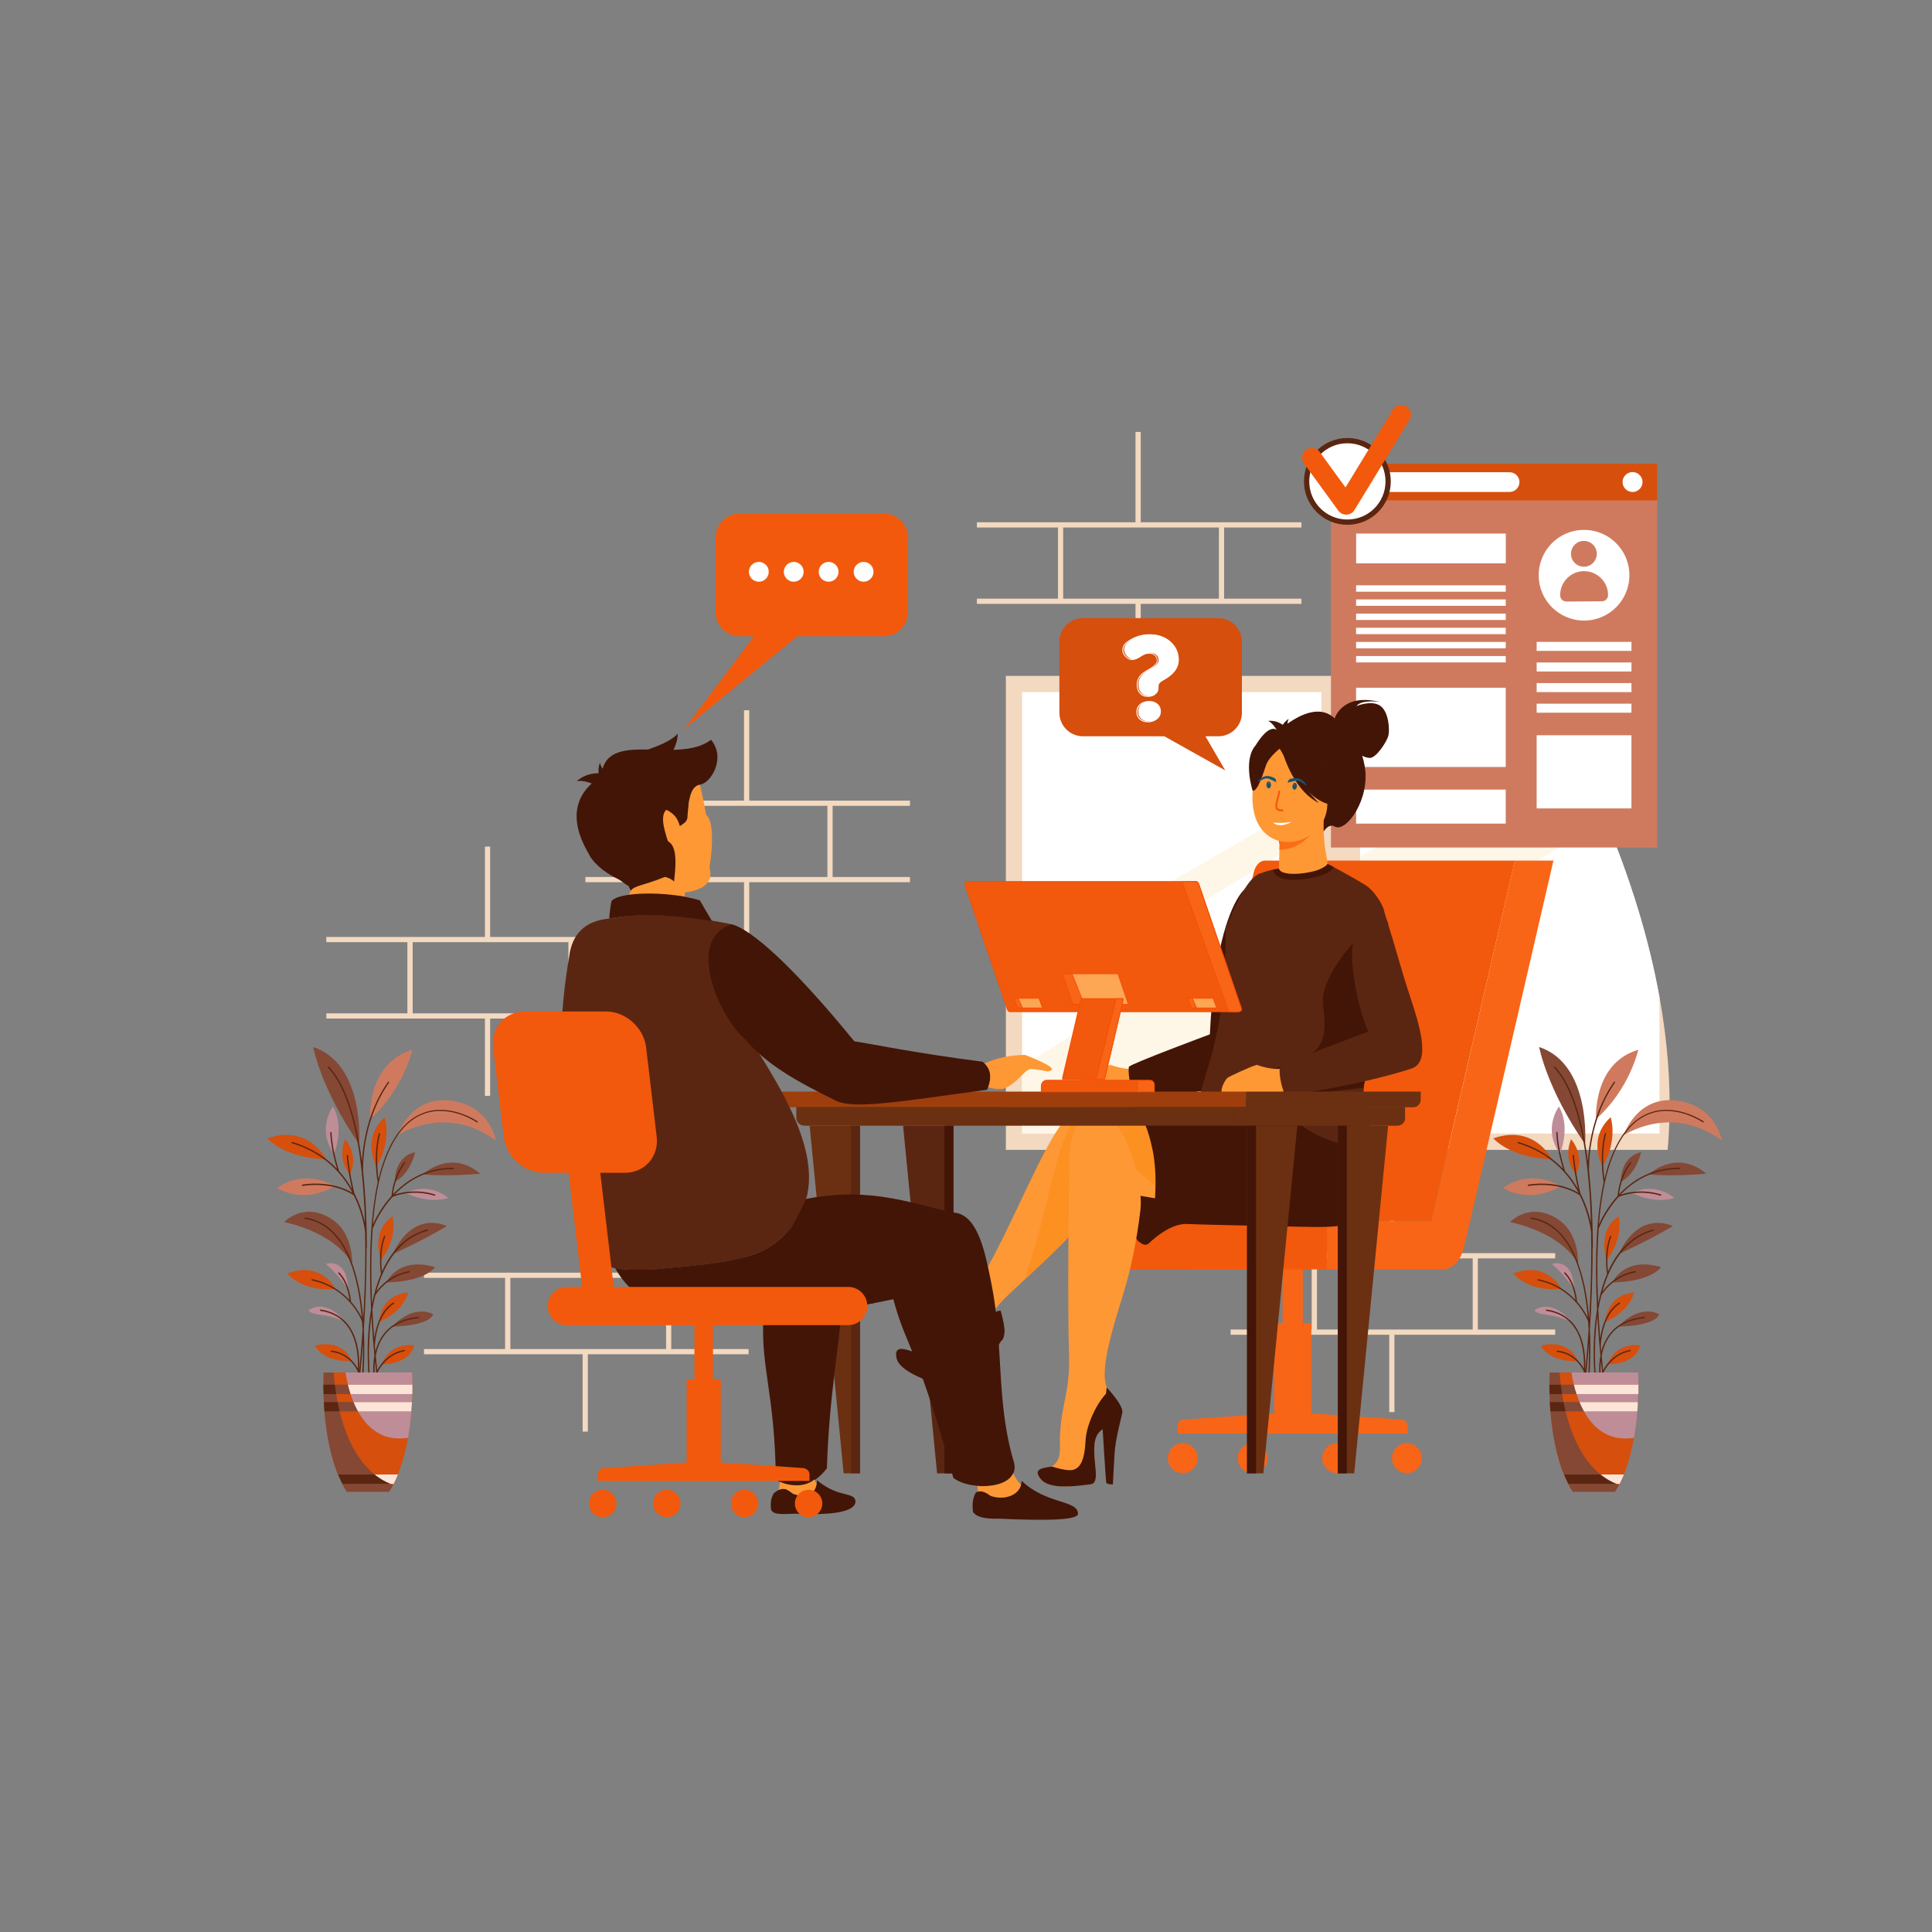<?xml version="1.0" encoding="UTF-8"?>
<svg id="Layer_1" data-name="Layer 1" xmlns="http://www.w3.org/2000/svg" viewBox="0 0 300 300">
  <rect x="0" y="0" width="300" height="300" fill="#808080" stroke="none"/>
  <defs>
    <style>
      .cls-1 {
        fill: #be8d98;
      }

      .cls-1, .cls-2, .cls-3, .cls-4, .cls-5, .cls-6, .cls-7, .cls-8, .cls-9, .cls-10, .cls-11, .cls-12, .cls-13, .cls-14, .cls-15, .cls-16, .cls-17, .cls-18, .cls-19, .cls-20, .cls-21, .cls-22 {
        fill-rule: evenodd;
      }

      .cls-2 {
        fill: #f86517;
      }

      .cls-23, .cls-22 {
        fill: #5b2611;
      }

      .cls-3 {
        fill: #fef6e7;
      }

      .cls-4, .cls-24 {
        fill: #fff;
      }

      .cls-5 {
        fill: #fde4d8;
      }

      .cls-6 {
        fill: #fefefe;
      }

      .cls-7 {
        fill: #fd9835;
      }

      .cls-25, .cls-14 {
        fill: #d64f0d;
      }

      .cls-26, .cls-8 {
        fill: #431507;
      }

      .cls-27 {
        fill: #f45f0d;
      }

      .cls-9 {
        fill: #f2590c;
      }

      .cls-10 {
        fill: #6b3011;
      }

      .cls-11 {
        fill: #efcfac;
      }

      .cls-12 {
        fill: #fc9021;
      }

      .cls-13 {
        fill: #155575;
      }

      .cls-15 {
        fill: #9e3e0d;
      }

      .cls-28 {
        fill: #9c3910;
      }

      .cls-16 {
        fill: #fa6e15;
      }

      .cls-17 {
        fill: #844835;
      }

      .cls-29, .cls-18 {
        fill: #cf7a5e;
      }

      .cls-19 {
        fill: #fda654;
      }

      .cls-20 {
        fill: #f74f06;
      }

      .cls-21 {
        fill: #f2d9c0;
      }
    </style>
  </defs>
  <path class="cls-21" d="M176.32,81.1v-14.03h.81v14.03h24.96v.81h-12.01v11.05h12.01v.81h-24.96v12.01h-.81v-12.01h-24.63v-.81h12.59v-11.05h-12.59v-.81h24.63ZM189.27,81.91h-24.18v11.05h24.18v-11.05Z"/>
  <path class="cls-21" d="M215.72,194.59v-14.03h.81v14.03h24.96v.81h-12.01v11.05h12.01v.81h-24.96v12.01h-.81v-12.01h-24.63v-.81h12.59v-11.05h-12.59v-.81h24.63ZM228.68,195.4h-24.18v11.05h24.18v-11.05Z"/>
  <g>
    <path class="cls-21" d="M156.18,104.95h81.6c.97,1.5,1.91,3.02,2.81,4.59,10.4,18.25,20.59,44.39,18.36,69.01h-102.76v-73.6Z"/>
    <path class="cls-4" d="M211.21,107.47h28.16c.41.68.82,1.37,1.21,2.07,7.09,12.44,14.07,28.54,17.1,45.33v21.15h-46.48v-68.55Z"/>
    <path class="cls-3" d="M232.55,107.47h6.82c.11.18.22.37.33.56-8.02,4.82-18.05,10.85-28.49,17.17v-5.33l21.34-12.39Z"/>
    <path class="cls-3" d="M249.22,127.03l-38.01,24.24v-18.25c11.34-7.05,22.34-13.91,31.5-19.66,2.27,4.24,4.48,8.82,6.52,13.66Z"/>
    <rect class="cls-24" x="158.71" y="107.47" width="46.48" height="68.55"/>
    <path class="cls-3" d="M205.19,128.83c-17.64,10.68-35.59,21.63-46.48,28.5v-6.99l46.48-26.98v5.48Z"/>
    <path class="cls-3" d="M205.19,155.12l-32.77,20.9h-13.71v-10.47c12.35-7.63,29.49-18.23,46.48-28.78v18.35Z"/>
  </g>
  <path class="cls-21" d="M75.3,145.49v-14.03h.81v14.03h24.96v.81h-12.01v11.05h12.01v.81h-24.96v12.01h-.81v-12.01h-24.63v-.81h12.59v-11.05h-12.59v-.81h24.63ZM88.26,146.3h-24.18v11.05h24.18v-11.05Z"/>
  <path class="cls-21" d="M90.47,197.62v-14.03h.81v14.03h24.96v.81h-12.01v11.05h12.01v.81h-24.96v12.01h-.81v-12.01h-24.63v-.81h12.59v-11.05h-12.59v-.81h24.63ZM103.43,198.43h-24.18v11.05h24.18v-11.05Z"/>
  <path class="cls-21" d="M115.53,124.32v-14.03h.81v14.03h24.96v.81h-12.01v11.05h12.01v.81h-24.96v12.01h-.81v-12.01h-24.63v-.81h12.59v-11.05h-12.59v-.81h24.63ZM128.48,125.13h-24.18v11.05h24.18v-11.05Z"/>
  <g>
    <rect class="cls-29" x="206.67" y="72.02" width="50.67" height="59.58"/>
    <rect class="cls-25" x="206.67" y="72.02" width="50.67" height="5.68"/>
    <path class="cls-24" d="M210.21,73.33h24.2c.84,0,1.53.68,1.53,1.53h0c0,.84-.69,1.53-1.53,1.53h-24.2c-.84,0-1.53-.69-1.53-1.53h0c0-.84.69-1.53,1.53-1.53Z"/>
    <path class="cls-4" d="M253.5,76.4c.85,0,1.55-.7,1.55-1.55s-.7-1.55-1.55-1.55-1.55.7-1.55,1.55.7,1.55,1.55,1.55Z"/>
    <rect class="cls-24" x="210.58" y="82.85" width="23.24" height="4.63"/>
    <path class="cls-4" d="M210.57,90.89h23.24v.99h-23.24v-.99h0ZM210.57,101.87h23.24v.99h-23.24v-.99h0ZM210.57,99.68h23.24v.99h-23.24v-.99h0ZM210.57,97.48h23.24v.99h-23.24v-.99h0ZM210.57,95.28h23.24v.99h-23.24v-.99h0ZM210.57,93.08h23.24v.99h-23.24v-.99Z"/>
    <rect class="cls-24" x="210.57" y="106.79" width="23.24" height="12.31"/>
    <rect class="cls-24" x="210.57" y="122.61" width="23.24" height="5.28"/>
    <path class="cls-4" d="M253.01,89.27c.03,3.89-3.1,7.07-6.99,7.09-3.89.03-7.07-3.1-7.09-6.99-.03-3.89,3.1-7.07,6.99-7.09,3.89-.03,7.07,3.1,7.09,6.99Z"/>
    <path class="cls-18" d="M247.95,85.98c0,1.11-.88,2.01-1.99,2.02-1.11,0-2.01-.88-2.02-1.99,0-1.11.88-2.01,1.99-2.02,1.11,0,2.01.88,2.02,1.99Z"/>
    <path class="cls-18" d="M245.96,88.69h0c-2.06.01-3.71,1.69-3.7,3.75h0c0,.54.44.97.98.97l5.49-.04c.54,0,.97-.44.97-.98h0c-.01-2.06-1.69-3.71-3.75-3.7Z"/>
    <path class="cls-4" d="M238.61,99.67h14.72v1.4h-14.72v-1.4h0ZM238.61,109.27h14.72v1.4h-14.72v-1.4h0ZM238.61,106.07h14.72v1.4h-14.72v-1.4h0ZM238.61,102.87h14.72v1.4h-14.72v-1.4Z"/>
    <rect class="cls-24" x="238.61" y="114.17" width="14.72" height="11.36"/>
  </g>
  <g>
    <g>
      <path class="cls-2" d="M202.3,194.75v10.68h1.31v14.04l13.91.95c.6.04,1.09.49,1.09,1.09v1.09h-35.76v-1.26c0-.5.41-.88.91-.91l14.09-.95v-14.04h1.31v-10.68h3.13ZM218.46,228.74c1.28,0,2.32-1.04,2.32-2.32s-1.04-2.32-2.32-2.32-2.32,1.04-2.32,2.32,1.04,2.32,2.32,2.32h0ZM194.5,224.1c1.28,0,2.32,1.04,2.32,2.32s-1.04,2.32-2.32,2.32-2.32-1.04-2.32-2.32,1.04-2.32,2.32-2.32h0ZM207.63,224.1c1.28,0,2.32,1.04,2.32,2.32s-1.04,2.32-2.32,2.32-2.32-1.04-2.32-2.32,1.04-2.32,2.32-2.32h0ZM183.66,224.1c1.28,0,2.32,1.04,2.32,2.32s-1.04,2.32-2.32,2.32-2.32-1.04-2.32-2.32,1.04-2.32,2.32-2.32Z"/>
      <path class="cls-9" d="M196.51,133.63h38.72l-12.97,55.95-40.69.04,13.11-54.15c.24-.98.83-1.84,1.84-1.84Z"/>
      <path class="cls-9" d="M170.9,189.63h35.16v7.47h-38.29v-4.35c0-1.72,1.4-3.12,3.12-3.12Z"/>
      <path class="cls-2" d="M235.22,133.63h6l-13.83,59.79c-.87,3.75-3.05,3.58-3.05,3.68h-18.28v-.1l-20.51.12v-.04s20.51-.12,20.51-.12v-7.34h16.21l12.95-55.99Z"/>
    </g>
    <path class="cls-7" d="M174.11,170.21c-.93.41-4.99.42-6.44.1-1.45-.32-.36-2.35.18-2.93.14-.15,3.48-1.72,4.57-2.03.41.15,2.31.8,3.76.59.05.91-.07,2.15.41,3.55-.57.22-2.1.55-2.49.72Z"/>
    <path class="cls-8" d="M193.62,139.79c2.81,8.99.05,9.27,1.86,14.82,1.32,4.05-.42,12.49-3.49,13.55-5.48,1.89-14.92,2.25-15.73,1.56-.96-.82-1.1-3.66-.96-4.07.14-.41,12.57-5.04,12.57-5.04,1.16-25.06,8.91-25.1,5.75-20.83Z"/>
    <path class="cls-22" d="M190.31,144.28c1.57-4.09,3.62-8.18,5.34-8.62,0,0,.06,2.9.16,6.98-.66,9.01-2.2,23.86-2.49,27.19-14.15,4.43-2.41.66-3.01-25.54Z"/>
    <path class="cls-22" d="M205.77,133.96s3.34,1.68,6.26,3.48c1.63,1,3.32,4.05,2.85,4.59-.32.37-1.23-.26-.98-.14,2.04,1.04-3.04,29.66-4.77,30.97-1.73,1.31-16.96.23-18.69-1.43-1.73-1.65,1.33-6.72-.17-16.88-1.5-10.16,4.58-18.92,5.36-18.9.2-.06.8-.31,1.67-.53.41-.11.97-.13,1.41-.26,1.4-.42,2.74-.95,2.79-.9h4.27Z"/>
    <path class="cls-8" d="M209.13,172.86c-1.73,1.31-12.62,1.34-17.26-.1-.52-.16-2.9-1.11-2.96-2,.56-.1,2.78.16,3.68-.05,3.14-.72,4.87-4.61,4.87-4.61,0,0,1.73-.62,5.59-2.26,3.86-1.64,2.27-6.59,2.36-8.77.09-2.18,2.47-7.64,9.47-13.05l.65,1.29c.5,4.97-4.81,28.33-6.41,29.55Z"/>
    <path class="cls-22" d="M202.55,122.21l3.41,12.44s-5.75,8.98-7.34,8.18c-1.58-.8.88-7.3.88-8.18s-2.47-10-2.47-10l5.51-2.44Z"/>
    <path class="cls-16" d="M199.39,135.29c.07-.3.12-.52.12-.63,0-.88-2.47-10-2.47-10l5.51-2.44,1.13,4.12c-.98,4.25-2.76,7.09-4.29,8.96Z"/>
    <path class="cls-7" d="M175.39,171.5c-6.61-1-8.85-.69-12.89,6.84-4.04,7.52-9.42,21.07-12.52,22.82-4.66,2.63-6.21,9.09-8.12,8.81-1.91-.29-3.15.55-1.06,2.29,2.08,1.73,5.45,3.2,6.59,2.9,1.15-.31,2.04-5.28,5.04-6.89,3-1.61,2.1-2.94,1.9-4.37-.2-1.43,8.77-8,15.52-16.17,4.13-4.99,6.25-8.29,6.57-11.27.32-2.99-1.04-4.95-1.04-4.95Z"/>
    <path class="cls-12" d="M159.01,198.79c1.53-3.89,3.07-10.32,4.52-16.21,2.06-8.38,4.21-10.37,5.58-11.26,1.65-.41,3.61-.22,6.28.18,0,0,1.36,1.97,1.04,4.95-.32,2.99-2.44,6.28-6.57,11.27-3.56,4.3-7.73,8.16-10.85,11.06Z"/>
    <path class="cls-8" d="M173.38,178.13s1.76,13.26,3.39,14.61c1.17.96,2,1.03,2.82-2.93.82-3.96-1.27-18.72-1.27-18.72l-4.94,7.04Z"/>
    <polygon class="cls-7" points="174.78 185.3 191.05 188.04 181.86 174.87 174.87 173.44 170.68 174.41 174.78 185.3"/>
    <path class="cls-12" d="M208.59,172.03c5.77,10.36,1.83,16.94-5.19,17.61-7.01.67-18.09-.61-24.54-5.97-6.46-5.36-11.75-11.04-11.01-11.88.74-.85,40.74.24,40.74.24Z"/>
    <path class="cls-7" d="M175.86,179.76c-1.18-3.55-2.54-6.27-5.18-6.32-2.77-.05-4.48,1.39-4.6,5.93-.14,5.4-.33,23.3-.08,31.25.19,6.02-1.57,7.95-1.42,14.23.11,4.73-4.93,2.34-2.98,4.79,1.34,1.69,5.33,1.13,7.77.82,2.18-.28-1.13-6.82,1.89-8.56,2.59-1.5,2.64-3.93,1.01-5.78-1.64-1.84-.18-7.3.91-11.12,1.09-3.82,2.78-7.95,3.89-16.98.32-2.57-.49-6.11-1.21-8.27Z"/>
    <path class="cls-8" d="M163.32,227.72c.84.26,1.87.54,2.76.57,1.82.06,2.36-1.94,2.49-4.66.11-2.37,1.83-6.11,3.6-7.62.03.04.07.09.1.13,1.64,1.84,1.59,4.28-1.01,5.78-3.02,1.75.29,8.29-1.89,8.56-2.45.31-6.44.86-7.77-.82-1.27-1.59.3-1.72,1.72-1.93Z"/>
    <path class="cls-8" d="M142.05,209.97c.71.63,1.59,1.37,2.49,1.83,1.81.93,3.5-.55,5.15-2.87,1.44-2.02,3.02-4.98,5.67-5.44,0,.05.02.11.03.16.63,2.41,1.48,5.03-2,5.09-4.05.07-4.37,7.39-6.75,6.58-2.66-.91-7.03-2.36-7.44-4.49-.39-2.01,1.28-1.36,2.84-.85Z"/>
    <path class="cls-8" d="M171.86,215.46s2.65,2.77,2.41,3.92c-.24,1.15-1.06,4.06-1.2,6.3-.14,2.24-.26,4.82-.26,4.82,0,0-.95,0-1.03-.27-.08-.27-.61-9.12-.61-9.12l.68-5.66Z"/>
    <path class="cls-8" d="M155.36,203.49s1.14,3.71.24,4.6c-.9.89-1.09,2.93-2.49,4.82-1.4,1.89-2.98,4.09-2.98,4.09,0,0-.97-.46-.89-.74.07-.27,4.52-8.27,4.52-8.27l1.6-4.5Z"/>
    <path class="cls-8" d="M211.37,171.09s2.68,10.99.43,16.47c-1.14,2.77-2.85,3.1-9.83,2.93-6.79-.16-15.34-.32-17.63-.43-2.86-.16-6.02,3.08-6.02,3.08,0,0,2-8.11.64-14.65-1.36-6.55-3.56-6.99-3.56-6.99l2.93-.41h33.06Z"/>
    <path class="cls-22" d="M212.15,167.29c-1.46,3.11,1.58,8.47.51,10.02-1.07,1.55-7.16.22-11.16-3-4-3.22-11.56-3.92-11.56-3.92l22.21-3.09Z"/>
    <path class="cls-7" d="M196.84,170.21c-.93.41-4.99.42-6.44.1-1.45-.32-.36-2.35.18-2.93.14-.15,3.48-1.72,4.57-2.03.41.15,2.31.8,3.76.59.05.91-.07,2.15.41,3.55-.57.22-2.1.55-2.49.72Z"/>
    <path class="cls-8" d="M211.91,167.88c-.04.26-.19.84-.15,1.04-.16.02-.49.03-.65.05-.63.07-1.26.15-1.87.22-.34.04-.68.08-1.01.11-4.24.47-7.87.77-8.28.42,3.22-.49,3.35-.6,3.6-.62,3.11-.21,5.74-.91,8.36-1.23Z"/>
    <path class="cls-22" d="M214.74,140.89c2.81,8.99,2.37,8.18,4.18,13.73,1.32,4.05,3.41,10.21.34,11.27-5.48,1.89-18.75,4.54-19.56,3.84-.95-.82-1.1-3.66-.96-4.07.14-.41,13.75-5.48,13.75-5.48,0,0-1.8-3.51-2.48-10.36-.68-6.85,4.05-9.82,4.73-8.93Z"/>
    <g>
      <path class="cls-15" d="M121.42,169.5h72.05v2.44h-71.15c-.5,0-.9-.4-.9-.9v-1.54Z"/>
      <path class="cls-10" d="M124.9,174.8h66.72v-2.92h-67.97v1.67c0,.68.56,1.24,1.24,1.24Z"/>
      <path class="cls-10" d="M220.61,169.5h-27.15v2.44h25.98c.64,0,1.17-.53,1.17-1.17v-1.27Z"/>
      <path class="cls-10" d="M217.04,174.8h-25.42v-2.92h26.56v1.77c0,.63-.51,1.14-1.14,1.14Z"/>
      <polygon class="cls-10" points="125.72 174.8 133.53 174.8 133.53 228.78 131 228.78 125.72 174.8"/>
      <rect class="cls-23" x="132.14" y="174.8" width="1.4" height="53.98"/>
      <polygon class="cls-22" points="140.23 174.8 148.05 174.8 148.05 228.78 145.51 228.78 140.23 174.8"/>
      <rect class="cls-26" x="146.65" y="174.8" width="1.4" height="53.98"/>
      <polygon class="cls-10" points="201.45 174.8 193.64 174.8 193.64 228.78 196.17 228.78 201.45 174.8"/>
      <rect class="cls-26" x="193.64" y="174.8" width="1.4" height="53.98"/>
      <polygon class="cls-10" points="215.55 174.8 207.74 174.8 207.74 228.78 210.28 228.78 215.55 174.8"/>
      <rect class="cls-26" x="207.74" y="174.8" width="1.4" height="53.98"/>
    </g>
    <g>
      <path class="cls-9" d="M150.27,136.9h35.42c.25,0,.38.22.46.46l6.6,19.28c.08.24-.21.46-.46.46h-35.44c-.25,0-.38-.22-.46-.46l-6.57-19.28c-.08-.24.21-.46.46-.46Z"/>
      <path class="cls-20" d="M150.27,136.82h35.42c.15,0,.26.07.35.16h0c.08.09.14.22.18.34l6.6,19.28s.02.07.02.11c0,.1-.04.19-.11.26-.06.07-.15.12-.25.16h0c-.06.02-.12.03-.19.03h-35.44c-.15,0-.26-.06-.35-.16-.08-.09-.13-.22-.18-.34l-6.57-19.28s-.02-.07-.02-.11c0-.1.04-.19.11-.26.07-.07.15-.12.25-.16.06-.02.12-.03.18-.03h0ZM185.68,136.97h-35.42s-.09,0-.14.02c-.07.02-.14.07-.19.12-.04.05-.07.1-.07.16,0,.02,0,.04,0,.06l6.57,19.28c.04.11.09.22.15.29h0c.06.07.14.11.24.11h35.44s.09,0,.14-.02h0c.07-.02.14-.07.19-.12.04-.05.07-.1.07-.16,0-.02,0-.04,0-.06l-6.6-19.28c-.04-.11-.09-.22-.15-.29-.06-.07-.14-.11-.24-.11Z"/>
      <path class="cls-2" d="M183.54,136.9h2.15c.25,0,.38.22.46.46l6.6,19.28c.08.24-.21.46-.46.46h-1.48l-7.26-20.19Z"/>
      <path class="cls-20" d="M183.54,136.82h2.15c.15,0,.26.07.35.16h0c.08.09.14.22.18.34l6.6,19.28s.02.07.02.11c0,.1-.04.19-.11.26-.06.07-.15.12-.25.16h0c-.06.02-.12.03-.19.03h-1.53l-.02-.05-7.26-20.19-.04-.1h.1ZM185.68,136.97h-2.04l7.21,20.05h1.43s.09,0,.14-.02h0c.07-.02.14-.07.19-.12.04-.05.07-.1.07-.16,0-.02,0-.04,0-.06l-6.6-19.28c-.04-.11-.09-.22-.15-.29-.06-.07-.14-.11-.24-.11Z"/>
      <path class="cls-19" d="M165.09,151.19h8.41c.06,0,.09.05.11.11l1.57,4.58c.02.06-.05.11-.11.11h-8.42c-.06,0-.09-.05-.11-.11l-1.56-4.58c-.02-.06.05-.11.11-.11Z"/>
      <path class="cls-20" d="M165.09,151.12h8.41c.05,0,.09.02.12.06h0s.04.06.05.1l1.57,4.58h0s0,.03,0,.04c0,.04-.02.07-.04.1h0s-.05.04-.08.05h0s-.04.01-.06.01h-8.42c-.05,0-.09-.02-.12-.06h0s-.04-.06-.05-.1l-1.56-4.58h0s0-.03,0-.04c0-.04.02-.07.04-.1h0s.05-.04.08-.05c.02,0,.04-.01.06-.01h0ZM173.5,151.26h-8.41s-.01,0-.01,0c0,0-.02,0-.02.01h0s0,0,0,0l1.56,4.57s.02.04.03.05c0,0,0,0,.01,0h8.42s.01,0,.02,0h0s.02,0,.02-.01h0l-1.56-4.57s-.02-.04-.02-.05c0,0,0,0-.01,0h0ZM175.11,155.9h0s0,0,0,0h0Z"/>
      <path class="cls-2" d="M165.09,151.19h1.35l1.91,4.8h-1.71c-.06,0-.09-.05-.11-.11l-1.56-4.58c-.02-.06.05-.11.11-.11Z"/>
      <path class="cls-20" d="M165.09,151.12h1.4l.02.05,1.91,4.79.04.1h-1.82c-.05,0-.09-.02-.12-.06h0s-.04-.06-.05-.1l-1.56-4.58h0s0-.03,0-.04c0-.04.02-.07.04-.1h0s.05-.04.08-.05c.02,0,.04-.01.06-.01h0ZM166.4,151.26h-1.31s-.01,0-.01,0c0,0-.02,0-.02.01h0s0,0,0,0l1.56,4.57s.02.04.03.05c0,0,0,0,.01,0h1.6l-1.86-4.65Z"/>
      <path class="cls-19" d="M157.46,155h3.84s.04.02.05.03l.55,1.47s-.03.03-.05.03h-3.84s-.04-.02-.05-.03l-.55-1.47s.03-.03.05-.03Z"/>
      <path class="cls-20" d="M157.46,154.93h3.84s.06.01.08.03h0s.03.03.03.05h0s.55,1.47.55,1.47h0s0,.02,0,.02h0s-.01.06-.03.08c-.01,0-.02.02-.04.02h0s-.03,0-.05,0h-3.84s-.06-.01-.08-.03h0s-.03-.04-.03-.05h0s-.55-1.47-.55-1.47h0s0-.02,0-.02h0s.01-.06.03-.08c.01,0,.03-.02.04-.02h0s.03,0,.05,0h0ZM161.28,155.07h-3.78l.52,1.39h3.78l-.52-1.39h0ZM161.27,155.06h0,0ZM158.02,156.48h0Z"/>
      <path class="cls-2" d="M157.46,155h.62l.7,1.54h-.78s-.04-.02-.05-.03l-.55-1.47s.03-.03.05-.03Z"/>
      <path class="cls-20" d="M157.46,154.93h.66l.02.04.7,1.54.05.1h-.89s-.06-.01-.08-.03h0s-.03-.04-.03-.05h0s-.55-1.47-.55-1.47h0s0-.02,0-.02h0s.01-.06.03-.08c.01,0,.03-.02.04-.02h0s.03,0,.05,0h0ZM158.03,155.07h-.53l.52,1.39h.65l-.63-1.39h0ZM158.02,156.48h0Z"/>
      <path class="cls-19" d="M184.5,155h3.84s.04.02.05.03l.55,1.47s-.03.03-.05.03h-3.84s-.04-.02-.05-.03l-.55-1.47s.03-.03.05-.03Z"/>
      <path class="cls-20" d="M184.5,154.93h3.84s.06.01.08.03h0s.03.03.03.05h0s.55,1.47.55,1.47h0s0,.02,0,.02h0s-.01.06-.03.08c-.01,0-.02.02-.04.02h0s-.03,0-.05,0h-3.84s-.06-.01-.08-.03h0s-.03-.04-.03-.05h0s-.55-1.47-.55-1.47h0s0-.02,0-.02h0s.01-.06.03-.08c.01,0,.02-.02.04-.02h0s.03,0,.05,0h0ZM188.32,155.07h-3.78l.52,1.39h3.78l-.52-1.39h0ZM188.31,155.06h0ZM185.06,156.48h0Z"/>
      <path class="cls-2" d="M184.5,155h.62l.7,1.54h-.78s-.04-.02-.05-.03l-.55-1.47s.03-.03.05-.03Z"/>
      <path class="cls-20" d="M184.5,154.93h.66l.02.04.7,1.54.05.1h-.89s-.06-.01-.08-.03h0s-.03-.04-.03-.05h0s-.55-1.47-.55-1.47h0s0-.02,0-.02h0s.01-.06.03-.08c.01,0,.02-.02.04-.02h0s.03,0,.05,0h0ZM185.07,155.07h-.53l.52,1.39h.65l-.63-1.39h0ZM185.06,156.48h0Z"/>
      <path class="cls-9" d="M174.33,155.09h-6.4s-.09.14-.12.28l-2.79,11.95c-.03.15,0,.28.04.28h6.4s.09-.14.12-.28l2.79-11.95c.03-.15,0-.28-.04-.28Z"/>
      <path class="cls-20" d="M174.31,155.16h-6.37s.01.02,0,.04c-.02.05-.04.12-.05.19h0l-2.79,11.95s-.01.07-.01.1h0s0,.07.01.09h0s6.38,0,6.38,0c.01,0-.01-.02,0-.04.02-.05.04-.12.05-.19h0l2.79-11.95h0s.01-.07.01-.1h0s0-.07-.01-.09c0,0,0,0,0,0h0ZM167.94,155.01h6.4s0,0,0,0h0s.07.05.09.1c.01.04.02.08.02.13h0s0,.09-.02.14h0l-2.79,11.95h0c-.02.08-.04.15-.06.21-.03.08-.07.13-.13.13h-6.41s0,0,0,0h0s-.07-.05-.09-.1c-.01-.04-.02-.08-.02-.13h0s0-.09.02-.14l2.79-11.95h0c.02-.08.04-.15.06-.21.03-.08.07-.13.13-.13Z"/>
      <path class="cls-2" d="M174.33,155.09h-1.03l-3.13,12.51h1.3s.09-.14.12-.28l2.79-11.95c.03-.15,0-.28-.04-.28Z"/>
      <path class="cls-20" d="M174.31,155.16h-.95l-3.1,12.37h1.21s-.01-.02,0-.04c.02-.05.04-.12.05-.19l2.79-11.95s.01-.07.01-.1h0s0-.07-.01-.09c0,0,0,0,0,0h0ZM173.3,155.01h1.04s0,0,0,0h0s.07.05.09.1c.01.04.02.08.02.13h0s0,.09-.02.14l-2.79,11.95c-.02.08-.04.15-.06.21-.03.08-.07.13-.13.13h-1.39l.02-.09,3.14-12.51v-.06h.07Z"/>
      <path class="cls-9" d="M162.59,167.75h14.03v1.78h-14.92v-.89c0-.49.4-.89.89-.89Z"/>
      <path class="cls-20" d="M162.59,167.67h14.1v1.92h-15.06v-.96c0-.26.11-.5.28-.68.17-.17.41-.28.68-.28h0ZM176.55,167.82h-13.96c-.22,0-.43.09-.58.24-.15.15-.24.35-.24.58v.81h14.77v-1.63Z"/>
      <path class="cls-2" d="M178.55,167.75h-1.93v1.78h2.61v-1.09c0-.38-.31-.68-.68-.68Z"/>
      <path class="cls-20" d="M178.55,167.82h-1.86v1.63h2.47v-1.02c0-.17-.07-.32-.18-.43-.11-.11-.26-.18-.43-.18h0ZM176.62,167.67h1.93c.21,0,.4.09.54.22.14.14.22.33.22.54v1.17h-2.76v-1.93h.07Z"/>
    </g>
    <path class="cls-8" d="M196.47,115.45s7.76-8.81,11.57-2.93c0,0,2.93,1.31,3.86,6.39.95,5.18-2.9,10.45-4.65,9.43-1.12-.65-2.03,1.31-2.03,1.31l-8.76-14.21Z"/>
    <path class="cls-8" d="M207.24,111.58s1.12-4.01,7.02-2.58c0,0-2.83-.44-3.64.64,0,0,2.28-.97,3.66-.07,1.39.9,1.54,3.81,1.3,4.69-.23.88-1.86,3.46-2.89,3.43-1.03-.03-2.23-.97-2.23-.97l-3.22-5.14Z"/>
    <path class="cls-7" d="M206.11,134.33c.16-.88-.72-2.41-.56-7.3l-.38.06-6.39,1.08s-.15,5.19-.2,7.08c-.04,1.57,7.65.47,7.53-.92Z"/>
    <path class="cls-16" d="M198.78,128.18s-.06,1.88-.11,3.77c3.56,0,5.67-3.07,6.49-4.85l-6.39,1.08Z"/>
    <path class="cls-8" d="M205.84,126.42s1.95-2.89,2.46-5.39c.37-1.79-.36-8.47-7.08-7.7,0,0-1.95.14-3.81,1.32-1.48.94-3.64,3-1.45,8.88l.55,1.98,9.33.92Z"/>
    <path class="cls-7" d="M206.1,125.06c.15-5.24,1.34-8.72-4.02-9.18-5.36-.46-6.46,1.51-6.94,3.24-3.9,15.13,10.68,13.67,10.96,5.93Z"/>
    <path class="cls-8" d="M198.25,115.65c1.67,1.88,4.1,9.33,9.47,9.43,1.49.03,1.5-1.58,1.24-2.11,0,0-2.65-2.23-3.11-6,0,0-5.78-4.19-7.6-1.32Z"/>
    <path class="cls-8" d="M198.81,116.17s-1.76,1.32-2.22,2.65c-.46,1.32-1.28,4.08-2.08,3.97,0,0-1.55-4.74.46-7.05,3.17-5.11,4.51-1.3,3.83.44Z"/>
    <path class="cls-8" d="M198.95,116.03s1.46,6.48,5.86,8.67c0,0-4.35-4.08-4.61-8.34-.26-4.26-1.25-.33-1.25-.33Z"/>
    <path class="cls-8" d="M206.12,134.14c-.02.21-.83.78-1.85,1.07-.77.22-1.67.38-2.53.45-.85.07-1.66.04-2.26-.12-.49-.13-.83-.35-.88-.66l-.93.15c.12.74.72,1.19,1.57,1.42.72.19,1.63.23,2.57.15.93-.07,1.89-.25,2.72-.48,1.38-.39,2.33-.83,2.55-1.51l-.96-.47Z"/>
    <path class="cls-8" d="M198.65,114.06c.78-.17,1.14-.53,1.07-1.08-.84-.79-1.78-1.14-2.81-1.04.53.22,1.11.92,1.74,2.12Z"/>
    <path class="cls-8" d="M200.13,114.36c-.71.37-1.21.32-1.51-.15.14-1.15.63-2.01,1.49-2.6-.27.51-.27,1.42.02,2.74Z"/>
    <g>
      <path class="cls-13" d="M197.03,122.42c-.2.01-.37-.22-.38-.52-.01-.3.14-.55.33-.56.2-.01.37.22.38.52.01.3-.14.55-.33.56Z"/>
      <g>
        <path class="cls-13" d="M199.93,121.55c1.83-.52,1.59-.45,3.02.52-.49-1.04-1.35-1.4-2.31-1.19-.45.1-.53.08-.7.67Z"/>
        <path class="cls-13" d="M200.99,122.62c.19.02.37-.21.39-.5.02-.3-.12-.55-.31-.57-.19-.02-.37.21-.39.5-.02.3.12.55.31.57Z"/>
        <path class="cls-13" d="M198.19,121.48c-1.65-.86-1.43-.75-2.91-.05.61-.94,1.47-1.13,2.34-.74.41.18.49.18.56.79Z"/>
        <path class="cls-9" d="M198.51,122.88c0-.09.08-.15.15-.14.07,0,.13.09.12.17-.03.33-.13.7-.23,1.07-.1.35-.19.71-.22,1-.04.36.04.63.4.66l.42.04c.08,0,.13.09.13.17,0,.08-.07.15-.15.14l-.42-.04c-.58-.05-.71-.46-.66-1.01.03-.32.13-.69.23-1.05.09-.35.19-.72.22-1.01Z"/>
        <path class="cls-4" d="M200.54,127.61c-1.83.37-3.23,0-2.78.17.48.52,1.74.48,2.78-.17Z"/>
        <path class="cls-14" d="M197.05,121.34s.06.1.05.21c0,.11-.04.2-.08.2-.04,0-.06-.1-.05-.21,0-.11.04-.2.08-.2Z"/>
      </g>
      <path class="cls-14" d="M200.94,121.6s.06.1.05.21c0,.11-.04.2-.08.2-.04,0-.06-.1-.05-.21,0-.11.04-.2.08-.2Z"/>
    </g>
  </g>
  <g>
    <path class="cls-7" d="M106.34,139.25c-.77-.36-4.96-.29-9.15.58.45-.68.8-1.56,1.06-2.65,7.47-1.12,6.74-2.97,6.47-3.81-1.51-4.01-2.42-6.54-1.34-7.75.56.26,1.73.87,2.19,2.64.47-.28,1.07-.66,1.15-1.2.18-1.6.12-4.94,1.96-5.22.36,1.47.68,3.03.97,4.68,1.05.84,1.16,4.22.52,8.17.61,2.18-.67,3.48-3.84,3.9l.02.68Z"/>
    <path class="cls-8" d="M104.72,133.37c.27.84-1.1,2.68-6.61,4.37-.83-.13-1.49-.95-2.24-1.29-2.27-1.05-4.03-2.83-4.39-3.77-4.37-7.3-.31-10.79,1.9-12.12.49-7.56,11.83-1.7,17.03-5.69,2.37,2.84-.04,6.78-1.73,6.97-1.84.28-1.78,3.62-1.96,5.22-.08.54-.68.91-1.15,1.2-.33-1.25-.95-1.81-1.52-2.18-.49-.32-.61-.49-.88.06-.63,1.32.19,3.62,1.55,7.24Z"/>
    <path class="cls-8" d="M93.48,122.36c.8-.88.92-1.62.36-2.23-1.7-.23-3.14.16-4.3,1.18.83-.2,2.15.15,3.95,1.05Z"/>
    <path class="cls-8" d="M94.93,120.85c-.39.78-.87,1.06-1.44.84-.61-1.11-.72-2.2-.33-3.28.08.63.67,1.44,1.77,2.44Z"/>
    <path class="cls-8" d="M96.16,117.67c.28,2.03,1.51,3.04,3.69,3.03,3.49-1.88,5.29-4.15,5.4-6.79-1.1,1.28-4.13,2.54-9.09,3.76Z"/>
    <path class="cls-8" d="M94.54,135.01c.37-2.12,1.98-3.18,4.82-3.17,6.36-4.03,5.66,1.63,5.31,5.04-1.44-1.34-3.65-.6-10.13-1.87Z"/>
    <path class="cls-8" d="M103.43,136.09c-.51-1.02-1.57-1.36-3.19-1-4.32-1.29-3.08,1.5-2.3,3.22.63-.86,1.99-.76,5.49-2.23Z"/>
    <path class="cls-11" d="M122,190.69c0,5.13-1.5,9.28-3.35,9.28s-3.36-4.15-3.36-9.28,1.5-9.28,3.36-9.28,3.35,4.15,3.35,9.28Z"/>
    <path class="cls-22" d="M113.62,143.52c-7.67-1.55-14.01-1.84-19.02-.88-3.71.34-5.78,2.32-6.22,5.94-2.51,14.43-1.4,29.35,3.96,46.77.48,1.35,4.81,2.39,11.26,1.57,12.12-1.03,15.77-2.01,19.32-6.38,6.69-8.24-.18-19.68-8.07-31.66-3.76-3.23-7.35-12.85-1.23-15.35Z"/>
    <path class="cls-8" d="M94.6,142.63c4.34-.78,9.66-.65,15.97.41-.72-1.19-1.35-2.27-1.9-3.24-5.14-1.54-12.78-1.31-13.73.16-.22,1.22-.3,2.03-.34,2.67Z"/>
    <path class="cls-8" d="M148.45,188.35c-6.12-1.14-12.89-4.24-23.27-2.18-.36.67-1.76,3.72-2.27,4.35-3.55,4.37-7.2,5.35-19.32,6.38l-.16.02-.14.02h-.01s-.16.02-.16.02h-.13s-.03.02-.03.02l-.15.02h-.11s-.28.04-.28.04h-.01s-.06,0-.06,0h-.15s-.08.02-.08.02l-.22.02h-.07s-.08.01-.08.01h-.15s-.05.02-.05.02h-.09s-.15.02-.15.02h-.04s-.11,0-.11,0h-.14s-.02.01-.02.01h-.12s-.14.01-.14.01h-.01s-.13,0-.13,0h-.14s0,0,0,0h-.14s-.12,0-.12,0h-.15s-.11,0-.11,0h-.16s-.1,0-.1,0h-.17s-.08,0-.08,0h-.05s-.13,0-.13,0h-.26s-.06,0-.06,0h-.07s-.13,0-.13,0h-.04s-.08,0-.08,0h-.12s-.03,0-.03,0h-.09s-.12,0-.12,0h-.02s-.1,0-.1,0h-.12s0,0,0,0h-.11s-.12-.01-.12-.01h-.12s-.1-.01-.1-.01h-.01s-.12,0-.12,0h-.09s-.02,0-.02,0h-.11s-.03-.01-.03-.01h-.08s-.11-.02-.11-.02h-.07s-.04-.01-.04-.01h-.11s-.11-.02-.11-.02h-.11s-.1-.02-.1-.02h0s-.1-.01-.1-.01h-.03s-.16-.03-.16-.03h0s-.02,0-.02,0h-.08s-.1-.03-.1-.03h-.01s-.08-.02-.08-.02l-.1-.02h0s-.09-.02-.09-.02l-.09-.02h0s-.09-.02-.09-.02c4.56,8.37,16.92,10.41,43.21,4.86,2.13,7.85,3.58,6.96,9.33,27.74,2.65,2.14,10.88,1.82,9.32-2.72-2.73-9.31-1.45-17.91-3.47-27.72-.87-4.23-1.89-10-5.4-10.71Z"/>
    <path class="cls-8" d="M118.54,204.38c-.42,8.38,1.76,11.66,1.94,25.41,1.98,1.13,5.04,1.91,7.92-1.78.33-11.06,1.89-18.74,2.28-24.74-3.51.47-9.17.98-12.14,1.1Z"/>
    <path class="cls-8" d="M132.66,161.7c-9.56-11.72-16.01-17.41-19.04-18.18-7.36,2.39-1.8,14.52,1.96,17.75,3.47,4.02,7.79,6.49,14.41,9.74,3.12,1.27,10.88-.15,23.29-1.79.83-1.9.6-3.36-.72-4.36-11.01-1.42-17.54-2.84-19.89-3.16Z"/>
    <path class="cls-7" d="M153.43,168.83c.79.23,1.55.32,2.28.26,2.28-.81,3.05-2.68,4.27-3.11.87.06,1.76.19,2.67.39,1.6-.18.44-1.04-3.5-2.57-2.37.05-4.46.49-6.27,1.33.95.91,1.14,2.15.56,3.7Z"/>
    <path class="cls-8" d="M155,235.81c8.27.4,12.4.15,12.39-.74-.03-2.2-4.88-1.42-8.75-5.13-.09,2.36-2.9,3.07-4.87,2.3-.93-.71-1.68-.86-2.25-.46-.44.74-.59,1.73-.44,2.97.46.77,1.77,1.13,3.92,1.07h0ZM123.53,235.04c8.27.4,9.32-1.03,9.31-1.92-.13-1.54-2.58-.44-5.98-3.27-.09,2.36-1.76,2.86-3.73,2.09-.93-.71-1.55-1.21-2.95-.09-.44.74-.59,1.38-.44,2.62.46.77,1.64.64,3.79.58Z"/>
    <path class="cls-7" d="M151.76,230.74c.04.29.08.58.1.87.52-.15,1.15.05,1.91.63,1.8.71,4.28.18,4.78-1.69-.49-.44-.89-1.04-1.22-1.79-.68,1.59-3.21,2.18-5.57,1.99h0ZM121.1,230.1c-.04.41-.1.83-.2,1.26.92-.44,1.47,0,2.22.57,1.81.71,3.36.35,3.68-1.52-.14-.22-.26-.45-.35-.68-1.42,1.21-3.68,1.08-5.35.37Z"/>
    <path class="cls-22" d="M100.34,162.65l1.64,13.87c.36,3.07-1.86,5.59-4.93,5.59h-3.83l1.73,14.68c.16.04.33.07.51.11.23.04.46.08.71.12l-1.61-13.67h2.84c3.61,0,6.22-3,5.8-6.57l-1.64-13.87c-.41-3.5-3.62-6.01-7.15-6.01h-7.06c-.01.18,0,0-.01.17h6.75c3.08,0,5.89,2.52,6.25,5.59Z"/>
    <path class="cls-8" d="M135.82,202.3c-.39-1.71-1.93-2.99-3.75-2.99h-34.81c.18.18.36.36.56.53h33.91c1.53,0,2.8,1.17,2.95,2.67.38-.07.76-.13,1.15-.2Z"/>
    <path class="cls-9" d="M88.02,199.83h2.37l-2.09-17.72h-3.83c-3.07,0-5.89-2.52-6.25-5.59l-1.64-13.87c-.36-3.08,1.86-5.59,4.93-5.59h12.57c3.08,0,5.89,2.52,6.25,5.59l1.64,13.87c.36,3.07-1.86,5.59-4.93,5.59h-3.83l2.09,17.72h36.41c1.63,0,2.97,1.34,2.97,2.97h0c0,1.63-1.34,2.97-2.97,2.97h-21v8.41h1.21v12.9l12.78.88c.55.04,1,.45,1,1v1h-32.85v-1.16c0-.46.38-.8.83-.83l12.94-.88v-12.9h1.21v-8.41h-19.82c-1.63,0-2.97-1.34-2.97-2.97h0c0-1.63,1.34-2.97,2.97-2.97h0ZM125.56,235.59c1.18,0,2.13-.96,2.13-2.13s-.96-2.13-2.13-2.13-2.13.96-2.13,2.13.95,2.13,2.13,2.13h0ZM103.54,231.32c1.18,0,2.13.96,2.13,2.13s-.96,2.13-2.13,2.13-2.13-.96-2.13-2.13.96-2.13,2.13-2.13h0ZM115.61,231.32c1.18,0,2.13.96,2.13,2.13s-.96,2.13-2.13,2.13-2.13-.96-2.13-2.13.96-2.13,2.13-2.13h0ZM93.59,231.32c1.18,0,2.13.96,2.13,2.13s-.95,2.13-2.13,2.13-2.13-.96-2.13-2.13.96-2.13,2.13-2.13Z"/>
  </g>
  <g>
    <path class="cls-9" d="M111.1,94.99v-11.45c0-2.11,1.71-3.82,3.81-3.82h22.28c2.11,0,3.81,1.71,3.81,3.82v11.45c0,2.11-1.71,3.81-3.81,3.81h-13.39l-17.5,14.35,10.77-14.35h-2.17c-2.11,0-3.81-1.71-3.81-3.81Z"/>
    <path class="cls-6" d="M117.83,87.25c.85,0,1.54.69,1.54,1.54s-.69,1.54-1.54,1.54-1.54-.69-1.54-1.54.69-1.54,1.54-1.54h0ZM128.67,87.25c.85,0,1.54.69,1.54,1.54s-.69,1.54-1.54,1.54-1.54-.69-1.54-1.54.69-1.54,1.54-1.54h0ZM134.1,87.25c.85,0,1.54.69,1.54,1.54s-.69,1.54-1.54,1.54-1.54-.69-1.54-1.54.69-1.54,1.54-1.54h0ZM123.25,87.25c.85,0,1.54.69,1.54,1.54s-.69,1.54-1.54,1.54-1.54-.69-1.54-1.54.69-1.54,1.54-1.54Z"/>
  </g>
  <g>
    <path class="cls-14" d="M192.84,110.66v-11.01c0-2.03-1.64-3.67-3.67-3.67h-21c-2.03,0-3.67,1.64-3.67,3.67v11.01c0,2.03,1.64,3.67,3.67,3.67h12.63l9.46,5.3-3.08-5.3h2c2.03,0,3.67-1.64,3.67-3.67Z"/>
    <g>
      <path class="cls-4" d="M174.57,100.94c0,.32.16.64.45.96.3.32.6.47.93.47.39,0,.81-.17,1.26-.49.48-.33.94-.5,1.36-.51.37,0,.69.09.94.29.25.2.39.48.39.82,0,.08,0,.15-.02.23-.02.08-.05.15-.1.22-.05.07-.1.14-.14.2-.04.06-.11.12-.2.2-.09.07-.16.13-.22.18-.06.05-.15.11-.27.19-.12.08-.21.14-.27.17-.06.03-.15.09-.29.17-.13.08-.23.13-.28.16-.9.53-1.35,1.23-1.33,2.11.01.57.17,1.01.49,1.32.31.32.72.47,1.21.46.45,0,.8-.13,1.05-.37.25-.24.38-.53.37-.89v-.27c-.01-.36.26-.69.81-.98,1.58-.83,2.36-1.89,2.34-3.19-.02-1.12-.46-2.05-1.32-2.8-.86-.74-1.92-1.1-3.18-1.08-1.15.02-2.21.38-3.19,1.06-.55.37-.81.83-.81,1.37h0ZM176.75,110.5c0,.5.18.89.5,1.15.33.26.75.39,1.26.38.5,0,.92-.15,1.26-.44.34-.28.5-.68.49-1.18,0-.45-.18-.82-.5-1.11-.33-.29-.74-.43-1.24-.42-.53,0-.96.17-1.29.47-.33.3-.49.68-.48,1.15Z"/>
      <path class="cls-4" d="M174.42,101c0,.3.15.61.43.91.14.15.29.26.43.34.14.07.29.11.44.1.37,0,.78-.16,1.22-.47,0,0,0,0,0,0,.24-.17.48-.29.71-.38.23-.09.46-.13.68-.14.19,0,.37.02.54.07.17.05.32.13.45.24.27.22.41.51.42.88,0,.04,0,.08,0,.12,0,.04-.01.08-.02.12h0s-.02.09-.04.13c-.02.04-.04.08-.07.12-.02.03-.05.06-.07.1-.03.04-.05.07-.07.09-.02.03-.05.07-.09.1-.04.03-.08.07-.12.11h0s-.12.1-.12.1l-.1.08h0s-.07.05-.11.08c-.05.03-.1.07-.16.11-.06.04-.11.07-.16.1-.05.03-.08.05-.11.07-.03.02-.07.04-.11.07l-.17.1h0c-.07.04-.12.08-.17.1-.04.02-.08.04-.11.06h0c-.88.52-1.31,1.2-1.3,2.04,0,.28.05.52.13.73.08.21.19.39.34.54.15.15.32.26.51.34.19.07.41.11.64.1.22,0,.41-.04.58-.09.17-.06.31-.14.43-.25.12-.11.21-.24.26-.38.06-.14.09-.29.08-.46v-.27c-.01-.39.27-.74.85-1.05h0c.78-.41,1.36-.87,1.74-1.4.38-.52.56-1.09.55-1.73,0-.55-.12-1.05-.34-1.51-.21-.46-.53-.87-.95-1.23-.42-.37-.89-.64-1.41-.81-.52-.18-1.09-.26-1.72-.25-.57.01-1.11.1-1.63.28-.52.18-1.03.43-1.51.77h0c-.26.18-.46.38-.59.6h0,0c-.13.22-.19.45-.18.71h0ZM174.75,102c-.31-.33-.47-.67-.47-1.01,0-.28.06-.55.2-.79h0c.14-.24.35-.45.63-.64h0c.5-.35,1.01-.61,1.55-.79.54-.18,1.1-.27,1.68-.28.64-.01,1.23.07,1.76.26.54.18,1.03.46,1.46.84.44.38.77.81.99,1.28.22.48.34,1,.35,1.57.01.67-.18,1.27-.58,1.82-.4.54-.99,1.02-1.79,1.44-.52.28-.78.58-.77.91v.27c0,.19-.02.36-.09.52-.07.16-.17.3-.3.43-.13.12-.29.22-.48.28-.18.06-.39.1-.62.1-.25,0-.49-.03-.7-.11-.21-.08-.4-.2-.56-.37-.16-.17-.29-.36-.37-.59-.08-.23-.13-.49-.13-.78-.02-.9.44-1.63,1.37-2.17h0s0,0,0,0c.02-.01.06-.03.1-.06.05-.03.1-.06.16-.1h0s.1-.07.17-.1c.05-.03.09-.05.12-.07.03-.02.07-.04.11-.07.04-.02.09-.06.16-.1.06-.04.11-.08.16-.1.04-.03.08-.06.11-.08h0l.1-.08.12-.09h0s.08-.07.11-.1c.03-.03.06-.06.08-.09.03-.04.05-.07.07-.09.02-.03.04-.06.07-.1.02-.03.04-.07.06-.1.01-.03.03-.07.03-.1h0s.01-.07.02-.11c0-.04,0-.07,0-.11,0-.32-.13-.58-.36-.77-.12-.1-.25-.17-.4-.21-.15-.05-.31-.07-.49-.06-.2,0-.42.05-.63.13-.22.08-.45.2-.68.36h0c-.47.33-.91.5-1.31.5-.17,0-.34-.04-.51-.12-.16-.08-.32-.2-.47-.37h0ZM175.19,99.69s-.08.01-.1-.02l.1.02h0ZM176.61,110.55c0,.24.05.45.13.64.08.18.2.33.35.46.16.13.34.22.54.28.2.06.43.09.68.08.48,0,.89-.15,1.21-.42.16-.13.28-.29.35-.48.08-.19.11-.4.11-.64,0-.21-.05-.41-.13-.59-.08-.18-.2-.33-.35-.47-.16-.14-.33-.24-.53-.31-.2-.07-.42-.1-.66-.09-.26,0-.49.04-.69.12-.21.07-.39.18-.54.33-.16.14-.27.31-.35.49-.08.18-.11.38-.11.6h0ZM176.6,111.25c-.09-.2-.13-.43-.14-.69,0-.24.04-.46.12-.66s.21-.38.39-.54c.17-.16.37-.28.59-.36.22-.08.47-.12.74-.13.26,0,.5.03.71.1.22.07.41.19.58.34.17.15.3.33.39.52.09.19.13.41.14.64,0,.26-.04.49-.12.7-.09.21-.22.38-.39.53-.35.29-.78.45-1.3.46-.26,0-.51-.03-.72-.09-.22-.07-.41-.17-.59-.31-.17-.14-.3-.31-.39-.51Z"/>
    </g>
  </g>
  <g>
    <rect class="cls-28" x="247.67" y="214.03" width="4.25" height="4.25" transform="translate(-79.68 239.94) rotate(-45)"/>
    <rect class="cls-27" x="248.88" y="215.24" width="1.82" height="1.82" transform="translate(-79.68 239.94) rotate(-45)"/>
    <path class="cls-17" d="M246.13,177.66s.99-12.38-7.13-15.08c0,0,1.17,6.46,7.13,15.08Z"/>
    <path class="cls-18" d="M252.1,176.31s7.37-5.04,15.26.79c0,0-.85-5.42-7.05-6.2-6.2-.78-8.21,5.42-8.21,5.42Z"/>
    <path class="cls-17" d="M245.05,196.24s.23-4.56-2.96-6.79c-4.39-3.07-7.61.31-7.61.31,0,0,7.75,1.45,10.57,6.48Z"/>
    <path class="cls-17" d="M251.38,194.72s2.56-6.66,8.39-4.35c0,0-2.87,1.81-8.39,4.35Z"/>
    <path class="cls-17" d="M251.28,206s2.99-3.53,6.35-1.94c0,0-.18,1.75-6.35,1.94Z"/>
    <path class="cls-1" d="M244.01,205.31s-2.64-3.72-5.69-1.91c0,0-.21.52,1.98.78,2.19.27,3.71,1.12,3.71,1.12Z"/>
    <path class="cls-17" d="M256.01,182.37s4.23-4.06,8.94-.12c0,0-4.64.47-8.94.12Z"/>
    <path class="cls-17" d="M251.69,183.51s-.21-3.83,3.13-4.6c0,0-.62,3.24-3.13,4.6Z"/>
    <path class="cls-1" d="M253.45,185.27s3.05-1.93,6.53.73c0,0-2.67,1.1-6.53-.73Z"/>
    <path class="cls-14" d="M240.99,180.02s-2.65-5.5-9.1-3.26c0,0,2.54,3.05,9.1,3.26Z"/>
    <path class="cls-14" d="M244.7,182.35s1.55-2.62-.74-5.46c0,0-1.39,2.94.74,5.46Z"/>
    <path class="cls-18" d="M242.33,184.19s-4.51-2.91-8.91.29c0,0,3.94,2.64,8.91-.29Z"/>
    <path class="cls-14" d="M248.84,181.16s-2.46-4.37,1.27-7.67c0,0,1.17,3.52-1.27,7.67Z"/>
    <path class="cls-18" d="M247.84,173.76s-.58-8.64,6.56-10.76c0,0-1.38,6.18-6.56,10.76Z"/>
    <path class="cls-1" d="M242.24,179.17s1.71-4.18-.17-7.35c0,0-2.61,3.47.17,7.35Z"/>
    <path class="cls-17" d="M250.37,199.14s1.74-4.1,7.57-2.38c0,0-1.46,2.25-7.57,2.38Z"/>
    <path class="cls-14" d="M249.5,195.71s-1.66-4.49,1.82-6.82c0,0,.95,3.13-1.82,6.82Z"/>
    <path class="cls-14" d="M242.48,200.13s-2.24-4.44-7.5-2.38c0,0,2.22,2.91,7.5,2.38Z"/>
    <path class="cls-1" d="M244.44,200.29s-1.01-1.86-3.46-4.03c0,0,3.3-1.14,3.46,4.03Z"/>
    <path class="cls-14" d="M249.26,205.27s.04-4.18,4.47-4.56c0,0-.47,2.76-4.47,4.56Z"/>
    <path class="cls-14" d="M245.02,211.37s-1.18-3.56-5.76-2.41c0,0,1.04,2.5,5.76,2.41Z"/>
    <path class="cls-14" d="M249.65,211.87s.97-3.4,5.01-2.97c0,0-.27,2.82-5.01,2.97Z"/>
    <path class="cls-22" d="M248.3,190.68h-.04s.04,0,.04,0h0ZM264.55,174.14s-1.02-.7-2.52-1.22c-.88-.31-1.75-.49-2.6-.56-1.06-.08-2.07.03-3.02.34-2.82.91-5.01,3.5-6.49,7.7-.29.82-.55,1.72-.78,2.69-.06-.42-.14-1.11-.18-1.94-.07-1.3-.05-3.24.42-5.07.01-.06-.02-.11-.07-.13-.06-.01-.11.02-.13.07-.47,1.85-.49,3.81-.43,5.13.07,1.42.26,2.42.26,2.43v.02c-.53,2.44-.89,5.33-1.06,8.62-.17,3.32-.16,7.05.04,11.13-.02.12-.04.24-.06.36-.44,2.79-.5,5.48-.46,7.24.03,1.91.17,3.18.17,3.19,0,.05.05.09.1.09h.01c.06,0,.1-.06.09-.11,0-.01-.14-1.27-.17-3.17-.03-1.62.02-4.04.37-6.59.02.38.04.77.07,1.15.11,1.75.25,3.43.4,5.01-.12.63-.18,1.29-.19,1.99-.02,1.56.25,2.75.25,2.76.01.05.05.08.1.08h.02c.06-.02.09-.07.08-.13,0-.01-.26-1.18-.24-2.72,0-.34.02-.72.07-1.12.06.59.12,1.17.18,1.72-.09.2-.14.32-.15.34-.02.05,0,.11.06.13.01,0,.02,0,.04,0,.04,0,.08-.02.09-.06.48,4.34.95,7.27.96,7.31,0,.05.05.09.1.09h.02c.06-.01.09-.06.08-.12,0-.05-.51-3.12-1-7.65.15-.31.41-.77.8-1.26.62-.78,1.71-1.76,3.36-2.06.06,0,.09-.06.08-.12-.01-.06-.06-.09-.12-.08-.76.14-1.46.42-2.1.85-.51.34-.98.77-1.39,1.28-.3.37-.52.73-.68,1.02-.08-.72-.15-1.47-.22-2.24.19-1.03.57-2.13,1.26-3.09,1.15-1.59,2.96-2.52,5.38-2.75.06,0,.1-.06.09-.11,0-.06-.06-.1-.11-.09-2.48.24-4.34,1.2-5.53,2.84-.52.72-.91,1.57-1.16,2.53-.03-.32-.06-.64-.08-.96.01-.02.02-.04.02-.06,0-.01.04-1.19.43-2.57.35-1.26,1.08-2.95,2.52-3.83.05-.03.06-.09.03-.14-.03-.05-.09-.06-.14-.04-.66.4-1.24,1-1.7,1.78-.37.62-.68,1.35-.91,2.17-.17.6-.27,1.16-.33,1.61-.06-.76-.12-1.54-.17-2.33-.04-.69-.08-1.4-.12-2.14.12-.71.27-1.45.46-2.19.07-.13.49-.81,1.28-1.55.8-.75,2.14-1.72,4.02-2.03.06,0,.09-.06.09-.12,0-.06-.06-.09-.12-.08-.85.14-1.67.43-2.43.84-.61.33-1.18.75-1.7,1.24-.43.41-.75.8-.97,1.09,1.14-4.08,3.41-8.19,7.96-9.44.06-.02.09-.07.07-.13-.02-.06-.07-.09-.13-.07-2.59.71-4.68,2.37-6.21,4.95-.29.5-.57,1.03-.82,1.59-.1-.84-.31-3.38.51-5.43.02-.05,0-.11-.06-.13-.05-.02-.11,0-.13.06-.53,1.33-.63,2.84-.62,3.88,0,1.12.14,1.94.14,1.95,0,.01,0,.02.01.03-.58,1.36-1.04,2.91-1.38,4.63-.16-3.7-.19-7.81.1-11.72.02-.01.03-.03.04-.06,0,0,0-.02.02-.04.29-.72,1.23-2.78,3.01-4.76h.01s.74-.33,1.9-.52c1.07-.17,2.74-.25,4.6.33.05.02.11-.01.13-.07.02-.05-.01-.11-.07-.13-1.9-.59-3.61-.51-4.7-.34-.69.11-1.22.26-1.56.38,1.99-2.09,4.95-3.98,9.09-3.98h.06c.06,0,.1-.05.1-.1s-.05-.1-.1-.1c-2.03-.01-3.95.43-5.69,1.32-1.34.68-2.57,1.62-3.69,2.8.03-.3.1-.8.25-1.39.23-.91.69-2.24,1.62-3.43.03-.05.03-.11-.02-.15-.04-.04-.11-.03-.14.02-.95,1.22-1.42,2.58-1.66,3.51-.21.85-.27,1.48-.28,1.68-1.54,1.71-2.46,3.47-2.9,4.44.29-3.57.85-6.96,1.82-9.7,1.46-4.13,3.61-6.68,6.36-7.57,2.08-.67,4.13-.25,5.48.22,1.47.51,2.46,1.19,2.47,1.2.05.03.11.02.14-.03.03-.05.02-.11-.03-.14Z"/>
    <path class="cls-22" d="M247.34,193.71c0-.79-.01-1.56-.03-2.32,0-.01,0-.03,0-.04,0,0,0-.03,0-.07-.07-3.42-.26-6.57-.56-9.41,0-.27-.05-2.08.37-4.53.42-2.44,1.4-6.02,3.66-9.23.03-.05.02-.11-.02-.14-.05-.03-.11-.02-.14.02-1.01,1.43-1.85,3.06-2.51,4.82-.52,1.42-.92,2.93-1.19,4.49-.21,1.21-.3,2.26-.35,3.06-.13-1.01-.27-1.97-.44-2.89-.46-2.64-1.06-4.95-1.79-6.86-.8-2.11-1.77-3.78-2.88-4.98-.04-.04-.1-.05-.15,0-.04.04-.04.1,0,.15,2.09,2.26,3.64,6.2,4.61,11.73.24,1.36.44,2.83.61,4.38,0,.02,0,.03,0,.03,0,0,0,.02,0,.03.26,2.42.43,5.06.52,7.91-.02-.08-.04-.16-.06-.25-.23-.97-.67-2.47-1.47-4.08-.04-.07-.07-.14-.11-.21-.17-.71-.83-3.54-.99-5.9,0-.06-.05-.1-.11-.1-.06,0-.1.05-.1.11.13,1.86.56,4.02.82,5.2-.58-1.01-1.24-1.94-1.99-2.77-.08-.24-1.07-3.23-1.18-5.99,0-.06-.05-.1-.11-.1-.06,0-.1.05-.1.11.1,2.25.76,4.65,1.06,5.62-.22-.23-.44-.45-.67-.66-1.75-1.62-3.86-2.8-6.28-3.52-.05-.02-.11.01-.13.07-.02.05.02.11.07.13,5.18,1.54,7.97,4.97,9.42,7.71-.33-.2-.94-.54-1.83-.84-.8-.27-1.65-.45-2.53-.54-1.1-.11-2.26-.09-3.44.09-.06,0-.1.06-.09.12,0,.06.06.1.12.09,2.63-.38,4.64.03,5.87.45,1.33.45,2.05.99,2.05,1l.05.04c1.37,2.75,1.69,5.22,1.74,5.67.02.79.02,1.6.03,2.42.01,3.99-.13,7.83-.32,11.08-.06-.81-.15-1.64-.26-2.47-.48-3.53-1.34-6.42-2.55-8.59-1.52-2.72-3.61-4.3-6.2-4.7-.06,0-.11.03-.12.09,0,.06.03.11.09.12,2.53.38,4.57,1.93,6.06,4.59,1.2,2.14,2.05,5,2.52,8.51.1.75.18,1.49.24,2.22-.25-.51-.72-1.34-1.47-2.24-.07-.08-.13-.16-.2-.23,0-.01,0-.02,0-.03,0-.03-.04-.72-.29-1.62-.22-.83-.67-2.01-1.53-2.87-.04-.04-.11-.04-.15,0-.04.04-.04.11,0,.15.82.82,1.26,1.96,1.48,2.77.16.58.23,1.09.26,1.36-.61-.64-1.28-1.21-2.01-1.69-1.13-.74-2.4-1.26-3.77-1.55-.06-.01-.11.02-.12.08-.01.06.02.11.08.12,3.05.64,4.99,2.33,6.09,3.64,1.19,1.42,1.67,2.7,1.67,2.71v.02c.04.43.07.85.09,1.26-.2,3.08-.43,5.49-.55,6.77,0-.09.01-.17.02-.26,0-.01,0-.02,0-.04.01-.24.02-.49.02-.74.01-1.13-.08-2.18-.28-3.13-.25-1.19-.67-2.22-1.24-3.05-1.02-1.48-2.53-2.38-4.49-2.67-.06,0-.11.03-.12.09,0,.06.03.11.09.12,1.91.28,3.37,1.15,4.35,2.59,1.26,1.84,1.5,4.31,1.48,6.06,0,.12,0,.23,0,.34-.15-.28-.41-.69-.79-1.11-.39-.44-.84-.8-1.33-1.08-.61-.35-1.29-.56-2.01-.62-.06,0-.11.04-.11.09,0,.06.04.11.09.11,1.56.15,2.6.97,3.2,1.63.58.65.87,1.28.93,1.41-.08,1.51-.33,2.61-.33,2.62-.01.06.02.11.08.12h.02s.09-.03.1-.08c0,0,.12-.52.21-1.33.01.04.04.06.09.07h.01c.05,0,.1-.04.1-.09,0-.05.26-2.29.52-5.79.01.77,0,1.48,0,2.09-.04,2.19-.19,3.66-.19,3.68,0,.06.04.11.09.11h.01c.05,0,.1-.04.1-.09,0-.01.15-1.49.19-3.69.02-1.11.02-2.55-.06-4.13.23-3.57.43-8.05.42-12.73Z"/>
    <path class="cls-14" d="M254.41,215.17c0,.44,0,.87-.02,1.3-.01.42-.03.83-.05,1.24-.02.49-.06.98-.1,1.46-.12,1.43-.29,2.8-.52,4.09-.38,2.16-.92,4.09-1.56,5.7-.21.52-.43,1.01-.67,1.46-.03.05-.05.1-.08.15-.21.39-.42.74-.64,1.06h-6.55c-.25-.37-.49-.77-.72-1.22-.23-.45-.46-.94-.67-1.46-1.03-2.56-1.77-5.96-2.08-9.79-.04-.48-.07-.97-.09-1.46-.02-.41-.04-.82-.05-1.24-.01-.43-.02-.86-.02-1.3v-.16c0-.63.02-1.26.04-1.88h13.73c.02.62.04,1.24.04,1.88v.16Z"/>
    <path class="cls-17" d="M254.41,215.17c0,.44,0,.87-.02,1.3h-13.78c-.01-.43-.02-.86-.02-1.3v-.16h13.81v.16Z"/>
    <path class="cls-17" d="M254.34,217.7c-.02.49-.06.98-.1,1.46h-13.5c-.04-.48-.07-.97-.09-1.46h13.69Z"/>
    <path class="cls-5" d="M252.16,228.96c-.21.52-.43,1.01-.67,1.46h-7.99c-.23-.45-.46-.94-.67-1.46h9.33Z"/>
    <path class="cls-1" d="M252.4,223.37c-3.17,0-5.18-1.95-6.43-4.2h8.28c.02-.31.05-.63.07-.94-.02.32-.04.63-.07.94-.07.81-.15,1.6-.25,2.36-.08.59-.17,1.17-.27,1.73h0c-.46.07-.9.11-1.32.11Z"/>
    <path class="cls-1" d="M254.34,217.7h-9.08c-.17-.42-.32-.83-.46-1.24h9.58c0-.11,0-.22,0-.33,0,.11,0,.22,0,.33-.01.42-.03.83-.05,1.24h0ZM254.41,215.17v-.15.15h0ZM254.41,215h-10.02c-.19-.77-.3-1.43-.37-1.88h10.35c.02.62.04,1.24.04,1.88h0Z"/>
    <path class="cls-5" d="M254.39,216.47h-9.58c-.17-.51-.31-1.01-.42-1.46h10.02v.16h0c0,.32,0,.65,0,.97h0c0,.11,0,.22,0,.33Z"/>
    <path class="cls-5" d="M254.25,219.17h-8.28c-.27-.48-.5-.97-.71-1.46h9.08c0,.17-.02.35-.03.52h0c-.02.32-.04.63-.07.94Z"/>
    <path class="cls-17" d="M250.77,231.64h-6.55c-.25-.37-.49-.77-.72-1.22h7.52c.13.05.26.1.4.15-.21.39-.42.74-.64,1.06h0ZM242.98,229.32c-.05-.12-.1-.24-.15-.36-1.03-2.56-1.77-5.96-2.08-9.79-.02-.29-.04-.58-.06-.88.02.3.04.59.06.88h2.36c.85,3.46,2.44,7.4,5.43,9.79h-5.71c.05.12.1.24.15.36h0ZM242.79,217.7h-2.13c-.02-.41-.04-.82-.05-1.24h1.96c.06.4.14.81.22,1.24h0ZM240.59,215.17h0v-.16.16h0ZM242.36,215h-1.77c0-.63.02-1.26.04-1.88h1.55c.03.48.08,1.12.18,1.88Z"/>
    <path class="cls-22" d="M242.57,216.47h-1.96c-.01-.43-.02-.86-.02-1.3h0v-.16h1.77c.05.45.12.94.21,1.46Z"/>
    <path class="cls-22" d="M243.11,219.17h-2.36c-.02-.29-.04-.58-.06-.88h0c-.01-.19-.02-.39-.03-.58h2.13c.09.47.2.96.32,1.46Z"/>
    <path class="cls-22" d="M251.02,230.42h-7.52c-.18-.35-.35-.71-.52-1.1h0c-.05-.12-.1-.24-.15-.36h5.71c.74.59,1.56,1.09,2.48,1.46Z"/>
  </g>
  <g>
    <rect class="cls-28" x="57.3" y="214.03" width="4.25" height="4.25" transform="translate(-135.44 105.33) rotate(-45)"/>
    <rect class="cls-27" x="58.51" y="215.24" width="1.82" height="1.82" transform="translate(-135.44 105.33) rotate(-45)"/>
    <path class="cls-17" d="M55.76,177.66s.99-12.38-7.13-15.08c0,0,1.17,6.46,7.13,15.08Z"/>
    <path class="cls-18" d="M61.73,176.31s7.37-5.04,15.26.79c0,0-.84-5.42-7.05-6.2-6.2-.78-8.21,5.42-8.21,5.42Z"/>
    <path class="cls-17" d="M54.68,196.24s.23-4.56-2.96-6.79c-4.39-3.07-7.61.31-7.61.31,0,0,7.75,1.45,10.57,6.48Z"/>
    <path class="cls-17" d="M61.01,194.72s2.56-6.66,8.39-4.35c0,0-2.86,1.81-8.39,4.35Z"/>
    <path class="cls-17" d="M60.91,206s2.99-3.53,6.35-1.94c0,0-.18,1.75-6.35,1.94Z"/>
    <path class="cls-1" d="M53.64,205.31s-2.64-3.72-5.69-1.91c0,0-.21.52,1.98.78,2.19.27,3.71,1.12,3.71,1.12Z"/>
    <path class="cls-17" d="M65.64,182.37s4.23-4.06,8.94-.12c0,0-4.64.47-8.94.12Z"/>
    <path class="cls-17" d="M61.32,183.51s-.21-3.83,3.13-4.6c0,0-.62,3.24-3.13,4.6Z"/>
    <path class="cls-1" d="M63.08,185.27s3.05-1.93,6.53.73c0,0-2.67,1.1-6.53-.73Z"/>
    <path class="cls-14" d="M50.62,180.02s-2.65-5.5-9.1-3.26c0,0,2.54,3.05,9.1,3.26Z"/>
    <path class="cls-14" d="M54.33,182.35s1.55-2.62-.74-5.46c0,0-1.39,2.94.74,5.46Z"/>
    <path class="cls-18" d="M51.96,184.19s-4.51-2.91-8.91.29c0,0,3.94,2.64,8.91-.29Z"/>
    <path class="cls-14" d="M58.47,181.16s-2.46-4.37,1.27-7.67c0,0,1.17,3.52-1.27,7.67Z"/>
    <path class="cls-18" d="M57.47,173.76s-.58-8.64,6.56-10.76c0,0-1.38,6.18-6.56,10.76Z"/>
    <path class="cls-1" d="M51.87,179.17s1.71-4.18-.17-7.35c0,0-2.61,3.47.17,7.35Z"/>
    <path class="cls-17" d="M60,199.14s1.74-4.1,7.57-2.38c0,0-1.46,2.25-7.57,2.38Z"/>
    <path class="cls-14" d="M59.13,195.71s-1.66-4.49,1.82-6.82c0,0,.95,3.13-1.82,6.82Z"/>
    <path class="cls-14" d="M52.11,200.13s-2.24-4.44-7.5-2.38c0,0,2.22,2.91,7.5,2.38Z"/>
    <path class="cls-1" d="M54.07,200.29s-1.01-1.86-3.46-4.03c0,0,3.3-1.14,3.46,4.03Z"/>
    <path class="cls-14" d="M58.89,205.27s.04-4.18,4.47-4.56c0,0-.47,2.76-4.47,4.56Z"/>
    <path class="cls-14" d="M54.65,211.37s-1.18-3.56-5.76-2.41c0,0,1.04,2.5,5.76,2.41Z"/>
    <path class="cls-14" d="M59.28,211.87s.97-3.4,5.01-2.97c0,0-.27,2.82-5.01,2.97Z"/>
    <path class="cls-22" d="M57.93,190.68h-.04s.04,0,.04,0h0ZM74.18,174.14s-1.02-.7-2.52-1.22c-.88-.31-1.75-.49-2.6-.56-1.06-.08-2.07.03-3.02.34-2.82.91-5.01,3.5-6.49,7.7-.29.82-.55,1.72-.78,2.69-.06-.42-.14-1.11-.18-1.94-.07-1.3-.05-3.24.42-5.07.01-.06-.02-.11-.07-.13-.06-.01-.11.02-.13.07-.47,1.85-.49,3.81-.43,5.13.07,1.42.26,2.42.26,2.43v.02c-.53,2.44-.89,5.33-1.06,8.62-.17,3.32-.16,7.05.04,11.13-.02.12-.04.24-.06.36-.44,2.79-.5,5.48-.46,7.24.03,1.91.17,3.18.17,3.19,0,.05.05.09.1.09h.01c.06,0,.1-.06.09-.11,0-.01-.14-1.27-.17-3.17-.03-1.62.02-4.04.37-6.59.02.38.04.77.07,1.15.11,1.75.25,3.43.4,5.01-.12.63-.18,1.29-.19,1.99-.02,1.56.25,2.75.25,2.76.01.05.05.08.1.08h.02c.06-.02.09-.07.08-.13,0-.01-.26-1.18-.24-2.72,0-.34.02-.72.07-1.12.06.59.12,1.17.18,1.72-.09.2-.14.32-.15.34-.02.05,0,.11.06.13.01,0,.02,0,.04,0,.04,0,.08-.02.09-.06.48,4.34.95,7.27.96,7.31,0,.05.05.09.1.09h.02c.06-.01.09-.06.09-.12,0-.05-.51-3.12-1-7.65.15-.31.41-.77.8-1.26.62-.78,1.71-1.76,3.36-2.06.06,0,.09-.06.08-.12-.01-.06-.06-.09-.12-.08-.76.14-1.47.42-2.1.85-.51.34-.98.77-1.39,1.28-.3.37-.52.73-.68,1.02-.08-.72-.15-1.47-.22-2.24.19-1.03.57-2.13,1.26-3.09,1.15-1.59,2.96-2.52,5.38-2.75.06,0,.1-.06.09-.11,0-.06-.06-.1-.11-.09-2.48.24-4.34,1.2-5.53,2.84-.52.72-.91,1.57-1.16,2.53-.03-.32-.06-.64-.08-.96.01-.02.02-.04.02-.06,0-.01.04-1.19.43-2.57.35-1.26,1.08-2.95,2.52-3.83.05-.03.06-.09.03-.14-.03-.05-.09-.06-.14-.04-.66.4-1.24,1-1.7,1.78-.37.62-.68,1.35-.91,2.17-.17.6-.27,1.16-.34,1.61-.06-.76-.12-1.54-.17-2.33-.04-.69-.09-1.4-.12-2.14.12-.71.27-1.45.46-2.19.07-.13.49-.81,1.28-1.55.8-.75,2.14-1.72,4.02-2.03.06,0,.09-.06.08-.12,0-.06-.06-.09-.12-.08-.85.14-1.67.43-2.43.84-.61.33-1.18.75-1.7,1.24-.43.41-.75.8-.97,1.09,1.14-4.08,3.41-8.19,7.96-9.44.06-.02.09-.07.07-.13-.02-.06-.07-.09-.13-.07-2.59.71-4.68,2.37-6.21,4.95-.29.5-.57,1.03-.82,1.59-.1-.84-.31-3.38.51-5.43.02-.05,0-.11-.06-.13-.05-.02-.11,0-.13.06-.53,1.33-.63,2.84-.62,3.88,0,1.12.14,1.94.14,1.95,0,.01,0,.02.01.03-.58,1.36-1.04,2.91-1.38,4.63-.16-3.7-.19-7.81.1-11.72.02-.01.03-.03.04-.06,0,0,0-.02.02-.04.29-.72,1.23-2.78,3.01-4.76h.01s.74-.33,1.9-.52c1.07-.17,2.74-.25,4.6.33.05.02.11-.01.13-.07.02-.05-.01-.11-.07-.13-1.9-.59-3.61-.51-4.7-.34-.69.11-1.22.26-1.56.38,1.99-2.09,4.95-3.98,9.09-3.98h.06c.06,0,.1-.05.1-.1s-.05-.1-.1-.1c-2.03-.01-3.95.43-5.69,1.32-1.34.68-2.57,1.62-3.69,2.8.03-.3.1-.8.25-1.39.23-.91.69-2.24,1.62-3.43.03-.05.03-.11-.02-.15-.04-.04-.11-.03-.14.02-.95,1.22-1.42,2.58-1.66,3.51-.21.85-.27,1.48-.28,1.68-1.54,1.71-2.46,3.47-2.9,4.44.29-3.57.85-6.96,1.82-9.7,1.46-4.13,3.61-6.68,6.36-7.57,2.08-.67,4.13-.25,5.48.22,1.47.51,2.46,1.19,2.47,1.2.05.03.11.02.14-.03.03-.05.02-.11-.03-.14Z"/>
    <path class="cls-22" d="M56.97,193.71c0-.79-.01-1.56-.03-2.32,0-.01,0-.03,0-.04,0,0,0-.03,0-.07-.07-3.42-.26-6.57-.56-9.41,0-.27-.05-2.08.37-4.53.42-2.44,1.4-6.02,3.66-9.23.03-.05.02-.11-.02-.14-.05-.03-.11-.02-.14.02-1.01,1.43-1.85,3.06-2.51,4.82-.52,1.42-.92,2.93-1.19,4.49-.21,1.21-.3,2.26-.35,3.06-.13-1.01-.27-1.97-.44-2.89-.46-2.64-1.07-4.95-1.79-6.86-.8-2.11-1.77-3.78-2.88-4.98-.04-.04-.1-.05-.15,0-.04.04-.04.1,0,.15,2.09,2.26,3.64,6.2,4.61,11.73.24,1.36.44,2.83.61,4.38,0,.02,0,.03,0,.03,0,0,0,.02,0,.03.26,2.42.43,5.06.52,7.91-.02-.08-.04-.16-.06-.25-.23-.97-.67-2.47-1.47-4.08-.04-.07-.07-.14-.11-.21-.17-.71-.83-3.54-.99-5.9,0-.06-.05-.1-.11-.1-.06,0-.1.05-.1.11.13,1.86.56,4.02.82,5.2-.58-1.01-1.24-1.94-1.99-2.77-.08-.24-1.07-3.23-1.18-5.99,0-.06-.05-.1-.11-.1-.06,0-.1.05-.1.11.1,2.25.76,4.65,1.06,5.62-.22-.23-.44-.45-.67-.66-1.75-1.62-3.86-2.8-6.28-3.52-.05-.02-.11.01-.13.07-.02.05.02.11.07.13,5.18,1.54,7.97,4.97,9.42,7.71-.33-.2-.94-.54-1.83-.84-.8-.27-1.65-.45-2.53-.54-1.1-.11-2.26-.09-3.44.09-.06,0-.1.06-.09.12,0,.06.06.1.12.09,2.63-.38,4.64.03,5.87.45,1.33.45,2.05.99,2.05,1l.05.04c1.37,2.75,1.69,5.22,1.74,5.67.02.79.03,1.6.03,2.42.01,3.99-.13,7.83-.32,11.08-.06-.81-.15-1.64-.26-2.47-.48-3.53-1.34-6.42-2.55-8.59-1.52-2.72-3.61-4.3-6.21-4.7-.06,0-.11.03-.12.09,0,.06.03.11.09.12,2.53.38,4.57,1.93,6.06,4.59,1.2,2.14,2.05,5,2.52,8.51.1.75.18,1.49.24,2.22-.25-.51-.72-1.34-1.47-2.24-.07-.08-.13-.16-.2-.23,0-.01,0-.02,0-.03,0-.03-.04-.72-.29-1.62-.22-.83-.67-2.01-1.53-2.87-.04-.04-.11-.04-.15,0-.04.04-.04.11,0,.15.82.82,1.26,1.96,1.48,2.77.16.58.23,1.09.26,1.36-.61-.64-1.28-1.21-2.01-1.69-1.13-.74-2.4-1.26-3.77-1.55-.06-.01-.11.02-.12.08-.01.06.02.11.08.12,3.05.64,4.99,2.33,6.09,3.64,1.19,1.42,1.67,2.7,1.67,2.71v.02c.04.43.07.85.09,1.26-.2,3.08-.43,5.49-.55,6.77,0-.09.01-.17.02-.26,0-.01,0-.02,0-.04.01-.24.02-.49.02-.74.01-1.13-.08-2.18-.28-3.13-.25-1.19-.67-2.22-1.24-3.05-1.02-1.48-2.53-2.38-4.49-2.67-.06,0-.11.03-.12.09,0,.06.03.11.09.12,1.91.28,3.37,1.15,4.35,2.59,1.26,1.84,1.5,4.31,1.48,6.06,0,.12,0,.23,0,.34-.15-.28-.41-.69-.79-1.11-.4-.44-.84-.8-1.33-1.08-.61-.35-1.29-.56-2.01-.62-.06,0-.11.04-.11.09,0,.06.04.11.09.11,1.56.15,2.6.97,3.2,1.63.58.65.87,1.28.93,1.41-.08,1.51-.33,2.61-.33,2.62-.01.06.02.11.08.12h.02s.09-.03.1-.08c0,0,.12-.52.21-1.33.01.04.04.06.09.07h.01c.05,0,.1-.04.1-.09,0-.05.26-2.29.52-5.79.01.77,0,1.48,0,2.09-.04,2.19-.19,3.66-.19,3.68,0,.06.04.11.09.11h.01c.05,0,.1-.04.1-.09,0-.01.15-1.49.19-3.69.02-1.11.02-2.55-.06-4.13.23-3.57.43-8.05.42-12.73Z"/>
    <path class="cls-14" d="M64.04,215.17c0,.44,0,.87-.02,1.3-.01.42-.03.83-.05,1.24-.02.49-.06.98-.1,1.46-.12,1.43-.29,2.8-.52,4.09-.38,2.16-.92,4.09-1.56,5.7-.21.52-.43,1.01-.67,1.46-.03.05-.05.1-.08.15-.21.39-.42.74-.64,1.06h-6.55c-.25-.37-.49-.77-.72-1.22-.23-.45-.46-.94-.67-1.46-1.03-2.56-1.77-5.96-2.08-9.79-.04-.48-.07-.97-.09-1.46-.02-.41-.04-.82-.05-1.24-.01-.43-.02-.86-.02-1.3v-.16c0-.63.02-1.26.04-1.88h13.73c.02.62.04,1.24.04,1.88v.16Z"/>
    <path class="cls-17" d="M64.04,215.17c0,.44,0,.87-.02,1.3h-13.78c-.01-.43-.02-.86-.02-1.3v-.16h13.81v.16Z"/>
    <path class="cls-17" d="M63.97,217.7c-.02.49-.06.98-.1,1.46h-13.5c-.04-.48-.07-.97-.09-1.46h13.69Z"/>
    <path class="cls-5" d="M61.79,228.96c-.21.52-.43,1.01-.67,1.46h-7.99c-.23-.45-.46-.94-.67-1.46h9.33Z"/>
    <path class="cls-1" d="M62.03,223.37c-3.17,0-5.18-1.95-6.43-4.2h8.28c.02-.31.05-.63.07-.94-.02.32-.04.63-.07.94-.07.81-.15,1.6-.25,2.36-.08.59-.17,1.17-.27,1.73h0c-.46.07-.9.11-1.32.11Z"/>
    <path class="cls-1" d="M63.97,217.7h-9.08c-.17-.42-.32-.83-.46-1.24h9.58c0-.11,0-.22,0-.33,0,.11,0,.22,0,.33-.01.42-.03.83-.05,1.24h0ZM64.04,215.17v-.15.15h0ZM64.04,215h-10.02c-.19-.77-.3-1.43-.37-1.88h10.35c.02.62.04,1.24.04,1.88h0Z"/>
    <path class="cls-5" d="M64.02,216.47h-9.58c-.17-.51-.31-1.01-.42-1.46h10.02v.16h0c0,.32,0,.65,0,.97h0c0,.11,0,.22,0,.33Z"/>
    <path class="cls-5" d="M63.88,219.17h-8.28c-.27-.48-.5-.97-.71-1.46h9.08c0,.17-.02.35-.03.52h0c-.02.32-.04.63-.07.94Z"/>
    <path class="cls-17" d="M60.4,231.64h-6.55c-.25-.37-.49-.77-.72-1.22h7.52c.13.05.26.1.4.15-.21.39-.42.74-.64,1.06h0ZM52.61,229.32c-.05-.12-.1-.24-.15-.36-1.03-2.56-1.77-5.96-2.08-9.79-.02-.29-.04-.58-.06-.88.02.3.04.59.06.88h2.36c.85,3.46,2.44,7.4,5.43,9.79h-5.71c.05.12.1.24.15.36h0ZM52.42,217.7h-2.13c-.02-.41-.04-.82-.05-1.24h1.96c.06.4.14.81.22,1.24h0ZM50.22,215.17h0v-.16.16h0ZM51.99,215h-1.77c0-.63.02-1.26.04-1.88h1.55c.03.48.08,1.12.18,1.88Z"/>
    <path class="cls-22" d="M52.2,216.47h-1.96c-.01-.43-.02-.86-.02-1.3h0v-.16h1.77c.05.45.12.94.21,1.46Z"/>
    <path class="cls-22" d="M52.74,219.17h-2.36c-.02-.29-.04-.58-.06-.88h0c-.01-.19-.02-.39-.03-.58h2.13c.09.47.2.96.32,1.46Z"/>
    <path class="cls-22" d="M60.65,230.42h-7.52c-.18-.35-.35-.71-.52-1.1h0c-.05-.12-.1-.24-.15-.36h5.71c.74.59,1.56,1.09,2.48,1.46Z"/>
  </g>
  <g>
    <path class="cls-4" d="M209.22,68.42c3.5,0,6.33,2.83,6.33,6.33s-2.83,6.33-6.33,6.33-6.33-2.84-6.33-6.33,2.83-6.33,6.33-6.33Z"/>
    <path class="cls-22" d="M209.22,68.01c1.86,0,3.55.75,4.77,1.97,1.22,1.22,1.97,2.91,1.97,4.77s-.75,3.55-1.97,4.77-2.91,1.97-4.77,1.97-3.55-.75-4.77-1.97c-1.22-1.22-1.97-2.91-1.97-4.77s.75-3.55,1.97-4.77c1.22-1.22,2.91-1.97,4.77-1.97h0ZM213.41,70.56c-1.07-1.07-2.55-1.73-4.19-1.73s-3.12.66-4.19,1.73-1.73,2.55-1.73,4.19.66,3.12,1.73,4.19c1.07,1.07,2.55,1.73,4.19,1.73s3.12-.66,4.19-1.73c1.07-1.07,1.73-2.55,1.73-4.19s-.66-3.12-1.73-4.19Z"/>
    <path class="cls-9" d="M210.36,79.13l6.03-9.88,2.48-4.07c.44-.71.21-1.64-.5-2.08-.71-.44-1.64-.21-2.08.5l-2.26,3.72-5.1,8.37-4.01-5.51c-.49-.68-1.43-.83-2.11-.34-.68.49-.83,1.44-.34,2.11l5.34,7.34c.49.68,1.44.83,2.11.34.19-.13.33-.31.44-.5Z"/>
  </g>
</svg>